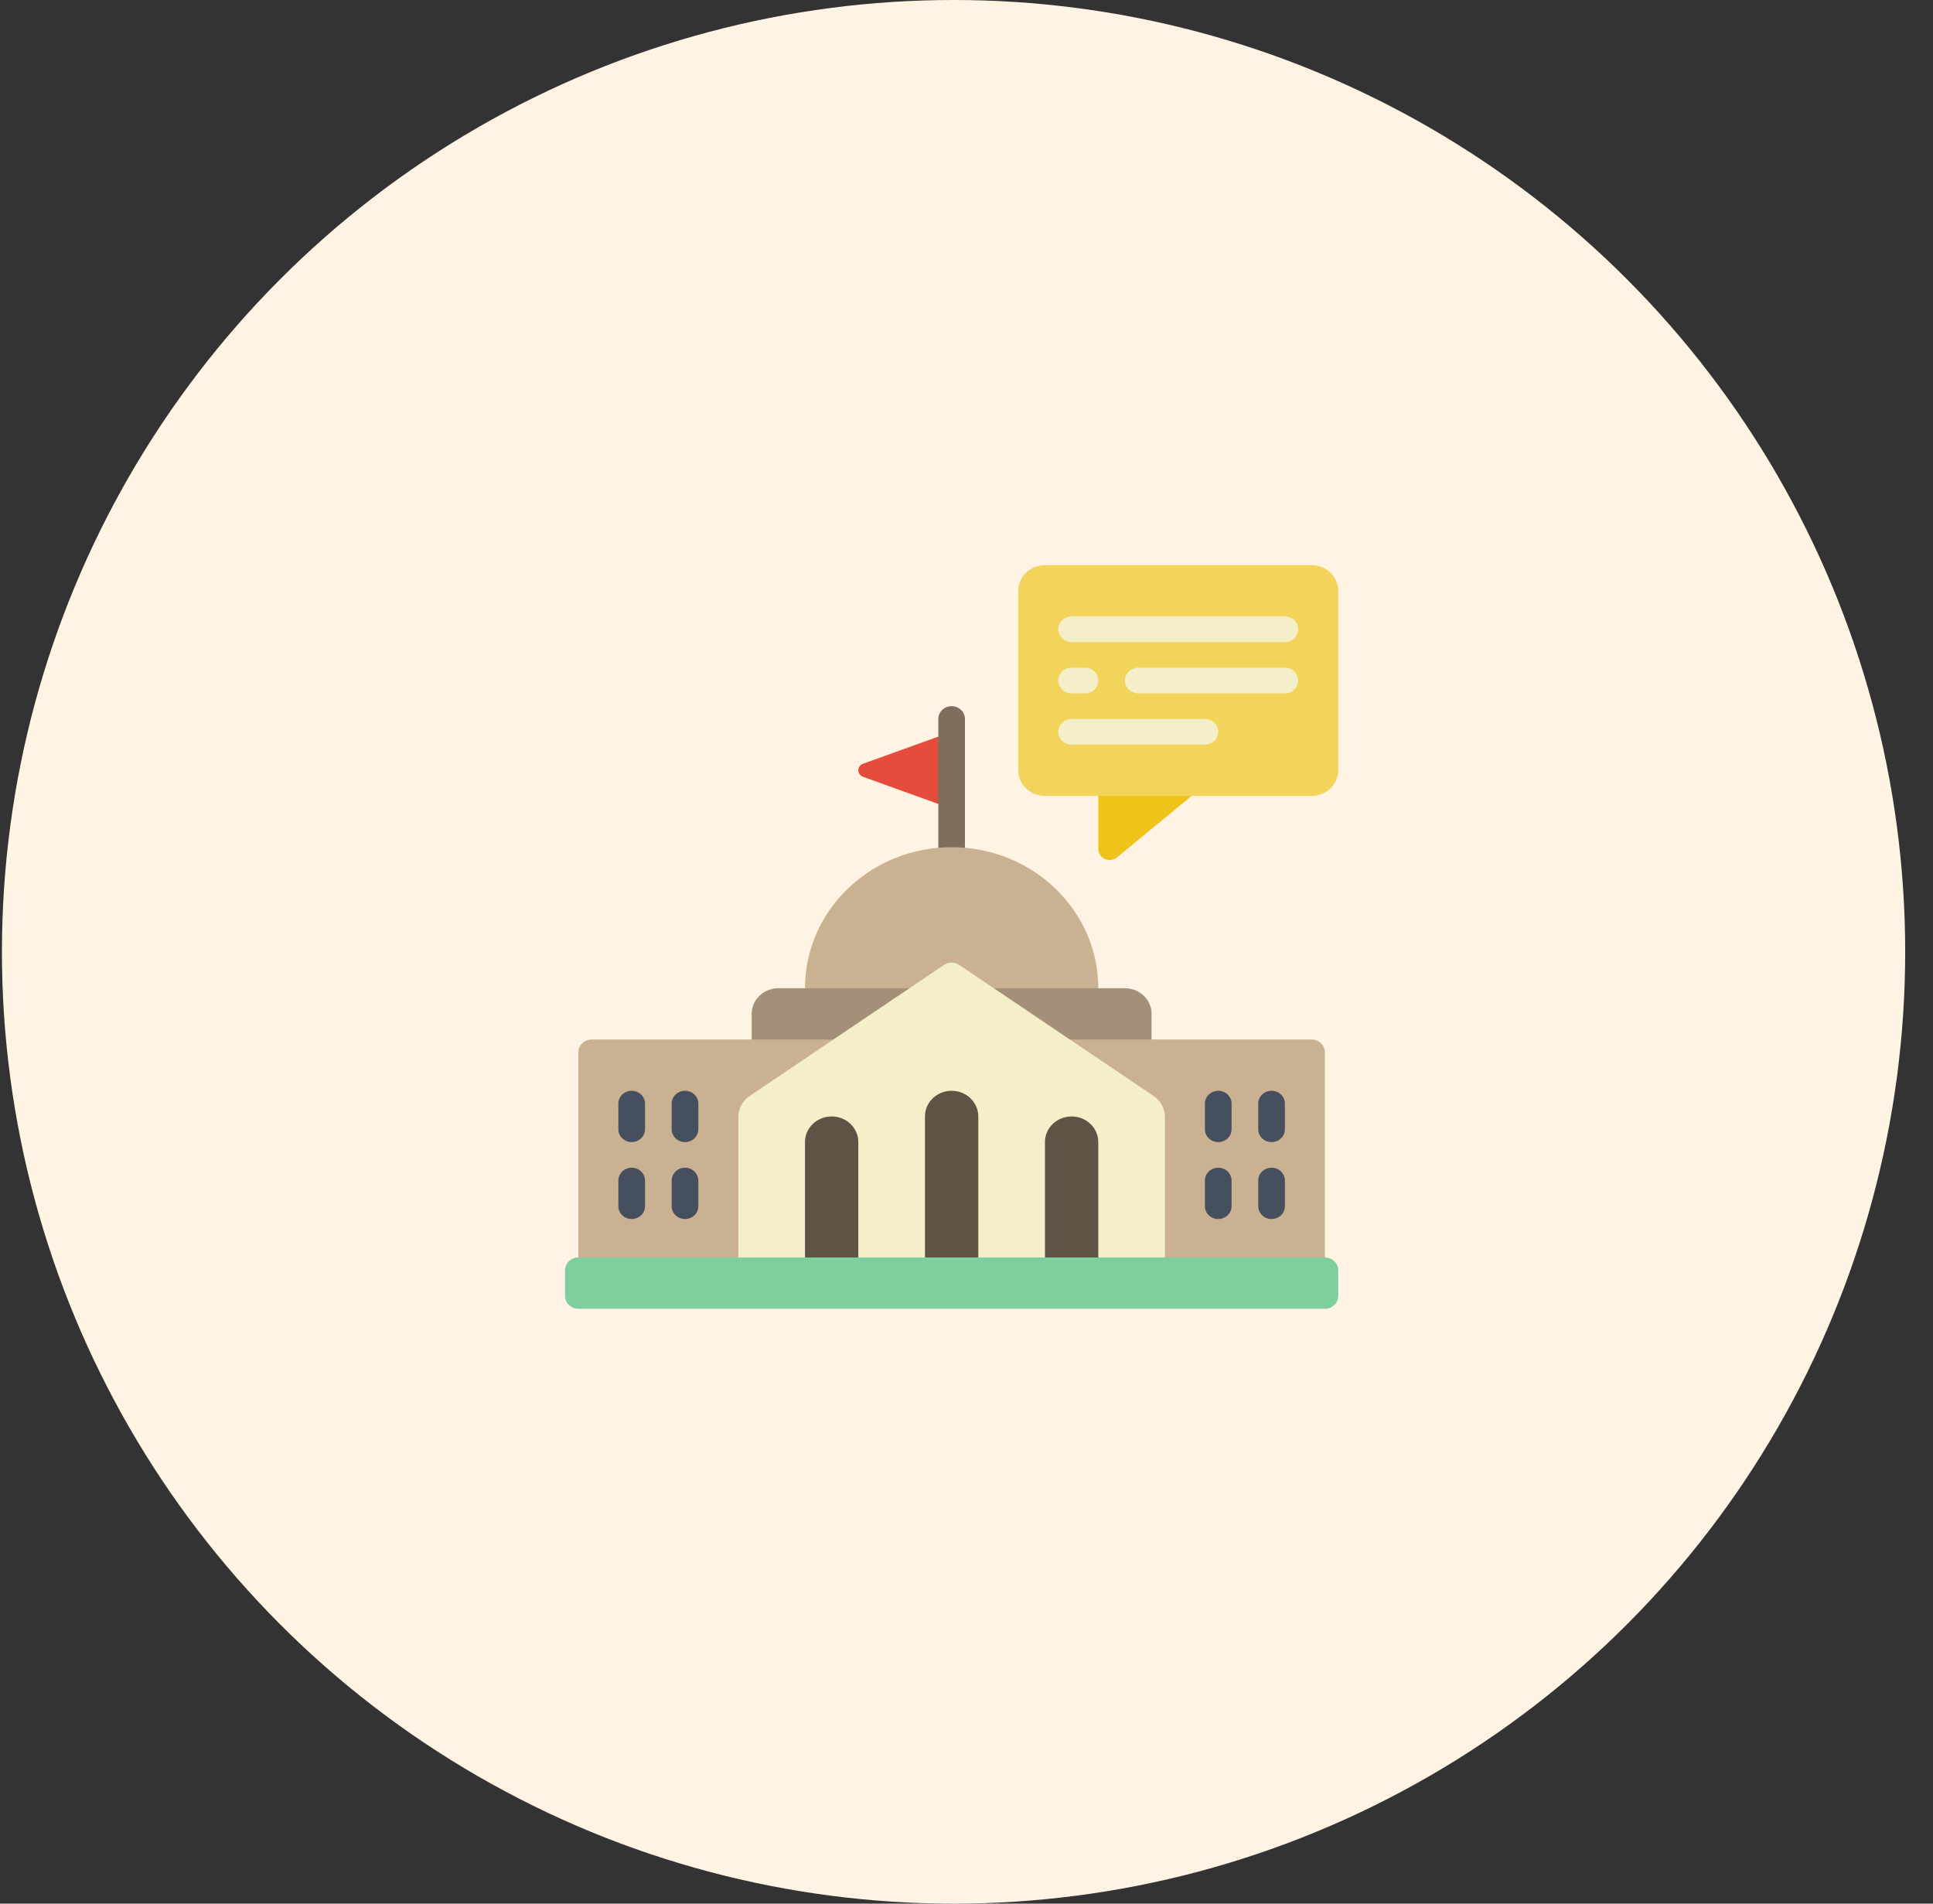 <svg width="65" height="64" viewBox="0 0 65 64" fill="none" xmlns="http://www.w3.org/2000/svg">
<rect x="0" y="0" width="65" height="64" fill="#333333" stroke="none"/>
<circle cx="32.065" cy="32" r="32" fill="#FFF3E3"/>
<path d="M40.069 26.759L37.563 28.823C37.45 28.917 37.291 28.939 37.155 28.88C37.019 28.821 36.932 28.691 36.931 28.547V25.896L40.069 26.759Z" fill="#EFC319"/>
<path d="M32 24.604L29.021 25.677C28.925 25.711 28.862 25.799 28.862 25.897C28.862 25.995 28.925 26.082 29.021 26.116L32 27.19" fill="#E54C3C"/>
<path d="M32 28.914C31.752 28.914 31.552 28.721 31.552 28.483V24.172C31.552 23.934 31.752 23.741 32 23.741C32.248 23.741 32.448 23.934 32.448 24.172V28.483C32.448 28.721 32.248 28.914 32 28.914Z" fill="#7F6E5D"/>
<path d="M36.931 33.224L32 34.086L27.069 33.224C27.069 30.606 29.277 28.483 32 28.483C34.723 28.483 36.931 30.606 36.931 33.224Z" fill="#CAB191"/>
<path d="M44.103 19H35.138C34.643 19 34.241 19.386 34.241 19.862V25.897C34.241 26.373 34.643 26.759 35.138 26.759H44.103C44.599 26.759 45 26.373 45 25.897V19.862C45 19.386 44.599 19 44.103 19Z" fill="#F2D45B"/>
<path d="M38.724 34.086V35.81H25.276V34.086C25.277 33.611 25.678 33.225 26.172 33.224H37.828C38.322 33.225 38.723 33.611 38.724 34.086Z" fill="#A48F78"/>
<path d="M44.552 35.379V43.138H19.448V35.379C19.448 35.141 19.649 34.948 19.896 34.948H44.103C44.351 34.948 44.552 35.141 44.552 35.379Z" fill="#CAB191"/>
<path d="M39.172 42.276V37.552C39.172 37.271 39.03 37.007 38.791 36.846L32.254 32.439C32.102 32.337 31.898 32.337 31.746 32.439L25.209 36.845C24.97 37.006 24.827 37.27 24.828 37.552L24.828 42.276" fill="#F4EEC9"/>
<path d="M27.965 37.535C28.461 37.535 28.862 37.92 28.862 38.397V42.276H27.069V38.397C27.069 37.92 27.47 37.535 27.965 37.535Z" fill="#5F5346"/>
<path d="M36.035 37.535C36.53 37.535 36.931 37.92 36.931 38.397V42.276H35.138V38.397C35.138 37.92 35.539 37.535 36.035 37.535Z" fill="#5F5346"/>
<path d="M32 36.672C32.495 36.672 32.897 37.058 32.897 37.534V42.276H31.103V37.534C31.103 37.058 31.505 36.672 32 36.672Z" fill="#5F5346"/>
<path d="M21.241 38.397C20.994 38.397 20.793 38.203 20.793 37.965V37.103C20.793 36.865 20.994 36.672 21.241 36.672C21.489 36.672 21.69 36.865 21.69 37.103V37.965C21.69 38.203 21.489 38.397 21.241 38.397Z" fill="#464F5D"/>
<path d="M23.035 38.397C22.787 38.397 22.586 38.203 22.586 37.965V37.103C22.586 36.865 22.787 36.672 23.035 36.672C23.282 36.672 23.483 36.865 23.483 37.103V37.965C23.483 38.203 23.282 38.397 23.035 38.397Z" fill="#464F5D"/>
<path d="M21.241 40.983C20.994 40.983 20.793 40.79 20.793 40.552V39.69C20.793 39.452 20.994 39.258 21.241 39.258C21.489 39.258 21.69 39.452 21.69 39.69V40.552C21.69 40.79 21.489 40.983 21.241 40.983Z" fill="#464F5D"/>
<path d="M23.035 40.983C22.787 40.983 22.586 40.79 22.586 40.552V39.69C22.586 39.452 22.787 39.258 23.035 39.258C23.282 39.258 23.483 39.452 23.483 39.69V40.552C23.483 40.79 23.282 40.983 23.035 40.983Z" fill="#464F5D"/>
<path d="M40.965 38.397C40.718 38.397 40.517 38.203 40.517 37.965V37.103C40.517 36.865 40.718 36.672 40.965 36.672C41.213 36.672 41.414 36.865 41.414 37.103V37.965C41.414 38.203 41.213 38.397 40.965 38.397Z" fill="#464F5D"/>
<path d="M42.759 38.397C42.511 38.397 42.31 38.203 42.31 37.965V37.103C42.31 36.865 42.511 36.672 42.759 36.672C43.006 36.672 43.207 36.865 43.207 37.103V37.965C43.207 38.203 43.006 38.397 42.759 38.397Z" fill="#464F5D"/>
<path d="M40.965 40.983C40.718 40.983 40.517 40.79 40.517 40.552V39.69C40.517 39.452 40.718 39.258 40.965 39.258C41.213 39.258 41.414 39.452 41.414 39.69V40.552C41.414 40.79 41.213 40.983 40.965 40.983Z" fill="#464F5D"/>
<path d="M42.759 40.983C42.511 40.983 42.31 40.79 42.31 40.552V39.69C42.31 39.452 42.511 39.258 42.759 39.258C43.006 39.258 43.207 39.452 43.207 39.69V40.552C43.207 40.79 43.006 40.983 42.759 40.983Z" fill="#464F5D"/>
<path d="M44.552 42.276H19.448C19.201 42.276 19 42.469 19 42.707V43.569C19 43.807 19.201 44 19.448 44H44.552C44.799 44 45 43.807 45 43.569V42.707C45 42.469 44.799 42.276 44.552 42.276Z" fill="#7ECF9D"/>
<path d="M43.207 21.586H36.035C35.787 21.586 35.586 21.393 35.586 21.155C35.586 20.917 35.787 20.724 36.035 20.724H43.207C43.454 20.724 43.655 20.917 43.655 21.155C43.655 21.393 43.454 21.586 43.207 21.586Z" fill="#F4EEC9"/>
<path d="M43.207 23.31H38.276C38.028 23.31 37.828 23.117 37.828 22.879C37.828 22.641 38.028 22.448 38.276 22.448H43.207C43.455 22.448 43.655 22.641 43.655 22.879C43.655 23.117 43.455 23.31 43.207 23.31Z" fill="#F4EEC9"/>
<path d="M36.483 23.31H36.035C35.787 23.31 35.586 23.117 35.586 22.879C35.586 22.641 35.787 22.448 36.035 22.448H36.483C36.73 22.448 36.931 22.641 36.931 22.879C36.931 23.117 36.73 23.31 36.483 23.31Z" fill="#F4EEC9"/>
<path d="M40.517 25.034H36.035C35.787 25.034 35.586 24.841 35.586 24.603C35.586 24.365 35.787 24.172 36.035 24.172H40.517C40.765 24.172 40.965 24.365 40.965 24.603C40.965 24.841 40.765 25.034 40.517 25.034Z" fill="#F4EEC9"/>
</svg>
